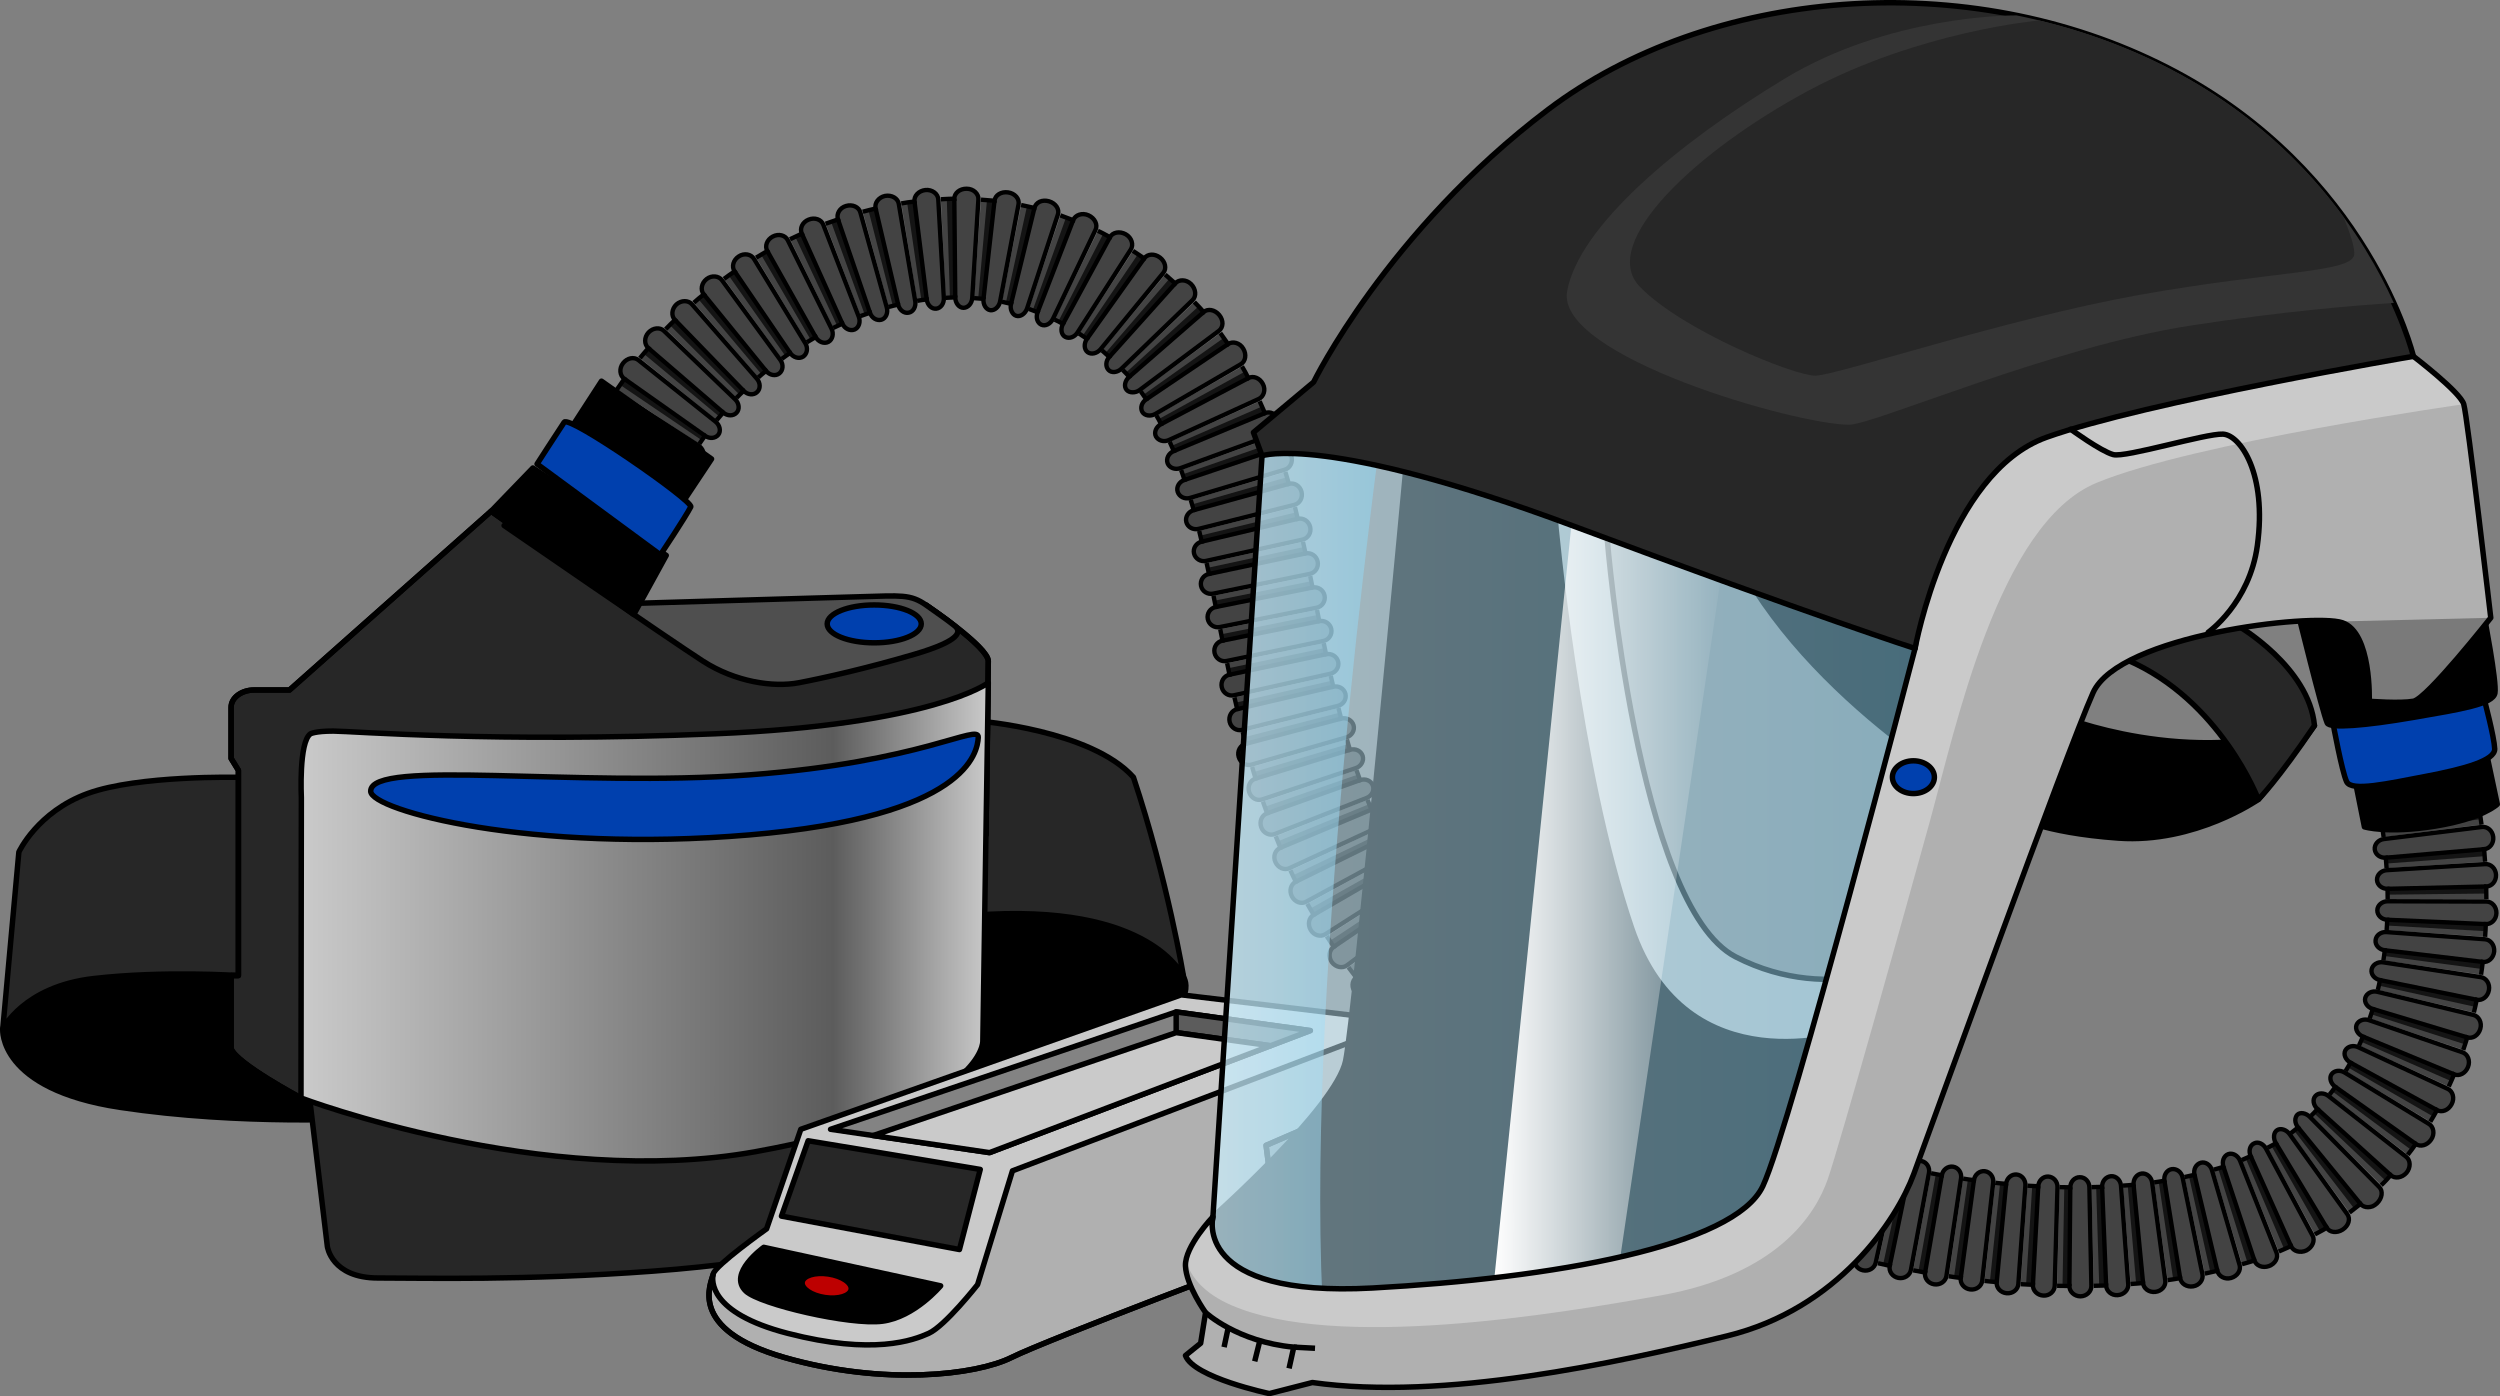 <?xml version="1.0" encoding="utf-8"?>
<!-- Generator: Adobe Illustrator 22.0.1, SVG Export Plug-In . SVG Version: 6.00 Build 0)  -->
<svg version="1.1" id="Layer_1" xmlns="http://www.w3.org/2000/svg" xmlns:xlink="http://www.w3.org/1999/xlink" x="0px" y="0px"
	 width="456.73px" height="255.094px" viewBox="0 0 456.73 255.094" enable-background="new 0 0 456.73 255.094"
	 xml:space="preserve">
<rect x="0" y="0" width="456.73" height="255.094" fill="#808080" stroke="none"/>
<g>
	<g>
		<g>
			<path fill="#434343" stroke="#000000" stroke-width="0.8" stroke-miterlimit="10" d="M452.289,143.914
				c-0.137-0.755-0.301-1.514-0.457-2.272c1.003-0.216,1.635-1.305,1.354-2.469c-0.276-1.161-1.353-1.938-2.353-1.678l-17.387,4.781
				c-0.997,0.259-1.633,1.103-1.429,1.958c0.206,0.849,1.171,1.407,2.183,1.189c0.126,0.62,0.262,1.237,0.375,1.867"/>
			
				<line fill="#008DE4" stroke="#000000" stroke-width="0.8" stroke-miterlimit="10" x1="451.831" y1="141.642" x2="434.2" y2="145.422"/>
			<polygon opacity="0.7" points="434.414,146.461 434.2,145.422 451.831,141.642 452.093,142.911 			"/>
		</g>
		<g>
			<path fill="#434343" stroke="#000000" stroke-width="0.8" stroke-miterlimit="10" d="M453.353,150.65
				c-0.102-0.758-0.192-1.517-0.312-2.273c1.016-0.147,1.719-1.188,1.525-2.323c-0.187-1.135-1.182-1.9-2.196-1.708l-17.727,3.302
				c-1.011,0.192-1.695,1.077-1.545,1.986c0.157,0.906,1.081,1.531,2.106,1.382c0.102,0.633,0.175,1.272,0.262,1.909"/>
			
				<line fill="#008DE4" stroke="#000000" stroke-width="0.8" stroke-miterlimit="10" x1="453.041" y1="148.377" x2="435.203" y2="151.015"/>
			<polygon opacity="0.7" points="435.355,152.079 435.203,151.015 453.041,148.377 453.221,149.645 			"/>
		</g>
		<g>
			<path fill="#434343" stroke="#000000" stroke-width="0.8" stroke-miterlimit="10" d="M454.004,157.43
				c-0.046-0.765-0.1-1.53-0.173-2.291c1.022-0.084,1.79-1.084,1.664-2.225c-0.126-1.141-1.056-1.961-2.085-1.831l-17.897,2.205
				c-1.017,0.129-1.768,0.978-1.665,1.896c0.102,0.918,0.985,1.594,2.017,1.509c0.063,0.639,0.107,1.279,0.145,1.918"/>
			
				<line fill="#008DE4" stroke="#000000" stroke-width="0.8" stroke-miterlimit="10" x1="453.831" y1="155.139" x2="435.866" y2="156.693"/>
			<polygon opacity="0.7" points="435.956,157.763 435.866,156.693 453.831,155.139 453.938,156.416 			"/>
		</g>
		<g>
			<path fill="#434343" stroke="#000000" stroke-width="0.8" stroke-miterlimit="10" d="M454.241,164.266l-0.031-2.31
				c1.037-0.021,1.843-0.974,1.793-2.126c-0.038-1.154-0.944-2.029-1.971-1.963l-17.998,1.109c-1.031,0.067-1.804,0.866-1.777,1.783
				c0.04,0.917,0.901,1.643,1.925,1.622l0.026,1.911"/>
			
				<line fill="#008DE4" stroke="#000000" stroke-width="0.8" stroke-miterlimit="10" x1="454.21" y1="161.956" x2="436.183" y2="162.38"/>
			<polygon opacity="0.7" points="436.197,163.447 436.183,162.38 454.21,161.956 454.228,163.245 			"/>
		</g>
		<g>
			<path fill="#434343" stroke="#000000" stroke-width="0.8" stroke-miterlimit="10" d="M454.008,171.152
				c0.07-0.777,0.09-1.55,0.128-2.325c1.022,0.051,1.924-0.858,1.939-2.019c0.018-1.162-0.805-2.103-1.836-2.102l-18.032-0.052
				c-1.031,0.001-1.879,0.739-1.891,1.648c-0.01,0.91,0.768,1.678,1.805,1.729c-0.032,0.631-0.044,1.265-0.104,1.89"/>
			
				<line fill="#008DE4" stroke="#000000" stroke-width="0.8" stroke-miterlimit="10" x1="454.136" y1="168.828" x2="436.122" y2="168.032"/>
			<polygon opacity="0.7" points="436.075,169.089 436.122,168.032 454.136,168.828 454.077,170.124 			"/>
		</g>
		<g>
			<path fill="#434343" stroke="#000000" stroke-width="0.8" stroke-miterlimit="10" d="M453.267,178.067
				c0.119-0.777,0.234-1.555,0.311-2.331c1.023,0.126,1.96-0.722,2.089-1.894c0.101-1.17-0.666-2.175-1.693-2.246l-17.984-1.316
				c-1.03-0.072-1.915,0.599-1.99,1.493c-0.102,0.886,0.649,1.708,1.672,1.834c-0.059,0.624-0.152,1.239-0.247,1.852"/>
			
				<line fill="#008DE4" stroke="#000000" stroke-width="0.8" stroke-miterlimit="10" x1="453.578" y1="175.736" x2="435.673" y2="173.606"/>
			<path opacity="0.7" d="M435.548,174.643c0.058-0.341,0.082-0.692,0.125-1.037l17.906,2.13c-0.054,0.434-0.087,0.867-0.158,1.301
				L435.548,174.643z"/>
		</g>
		<g>
			<path fill="#434343" stroke="#000000" stroke-width="0.8" stroke-miterlimit="10" d="M451.958,184.974
				c0.171-0.774,0.382-1.546,0.516-2.323c1.009,0.21,2.01-0.57,2.231-1.744c0.224-1.173-0.493-2.246-1.503-2.396l-17.828-2.702
				c-1.029-0.153-1.932,0.446-2.101,1.306c-0.166,0.862,0.522,1.731,1.531,1.941c-0.1,0.612-0.27,1.197-0.4,1.797"/>
			
				<line fill="#008DE4" stroke="#000000" stroke-width="0.8" stroke-miterlimit="10" x1="452.473" y1="182.651" x2="434.803" y2="179.057"/>
			<path opacity="0.7" d="M434.588,180.063c0.082-0.332,0.157-0.666,0.215-1.006l17.67,3.594c-0.077,0.433-0.173,0.865-0.277,1.297
				L434.588,180.063z"/>
		</g>
		<g>
			<path fill="#434343" stroke="#000000" stroke-width="0.8" stroke-miterlimit="10" d="M450.012,191.814
				c0.247-0.764,0.523-1.523,0.741-2.291c0.986,0.302,2.053-0.397,2.379-1.563c0.344-1.164-0.286-2.308-1.278-2.544l-17.531-4.221
				c-1.013-0.241-1.952,0.269-2.203,1.09c-0.235,0.828,0.379,1.746,1.364,2.047c-0.163,0.586-0.377,1.148-0.561,1.724"/>
			
				<line fill="#008DE4" stroke="#000000" stroke-width="0.8" stroke-miterlimit="10" x1="450.753" y1="189.523" x2="433.484" y2="184.332"/>
			<path opacity="0.7" d="M433.177,185.297c0.103-0.321,0.224-0.634,0.307-0.965l17.269,5.19c-0.113,0.43-0.268,0.854-0.405,1.28
				L433.177,185.297z"/>
		</g>
		<g>
			<path fill="#434343" stroke="#000000" stroke-width="0.8" stroke-miterlimit="10" d="M447.368,198.503
				c0.328-0.742,0.684-1.477,0.984-2.228c0.95,0.4,2.086-0.202,2.53-1.346c0.463-1.141-0.046-2.352-1.016-2.68l-17.051-5.866
				c-0.982-0.333-1.965,0.069-2.29,0.846c-0.308,0.786,0.217,1.749,1.168,2.148c-0.22,0.557-0.487,1.086-0.725,1.632"/>
			
				<line fill="#008DE4" stroke="#000000" stroke-width="0.8" stroke-miterlimit="10" x1="448.353" y1="196.276" x2="431.693" y2="189.377"/>
			<path opacity="0.7" d="M431.293,190.291c0.132-0.305,0.288-0.596,0.4-0.914l16.66,6.898c-0.155,0.423-0.361,0.831-0.541,1.246
				L431.293,190.291z"/>
		</g>
		<g>
			<path fill="#434343" stroke="#000000" stroke-width="0.8" stroke-miterlimit="10" d="M443.989,204.931
				c0.411-0.708,0.861-1.398,1.234-2.124c0.901,0.501,2.101,0.016,2.673-1.087c0.592-1.096,0.21-2.368-0.718-2.795l-16.349-7.607
				c-0.945-0.434-1.952-0.144-2.355,0.578c-0.385,0.734,0.038,1.739,0.939,2.24c-0.265,0.529-0.597,1.013-0.889,1.523"/>
			
				<line fill="#008DE4" stroke="#000000" stroke-width="0.8" stroke-miterlimit="10" x1="445.222" y1="202.808" x2="429.412" y2="194.137"/>
			<path opacity="0.7" d="M428.923,194.992c0.168-0.281,0.346-0.557,0.489-0.855l15.81,8.671c-0.203,0.407-0.445,0.797-0.677,1.19
				L428.923,194.992z"/>
		</g>
		<g>
			<path fill="#434343" stroke="#000000" stroke-width="0.8" stroke-miterlimit="10" d="M439.873,210.97
				c0.502-0.652,1.024-1.29,1.473-1.979c0.837,0.602,2.092,0.253,2.795-0.783c0.724-1.025,0.472-2.354-0.394-2.875l-15.397-9.385
				c-0.899-0.542-1.907-0.363-2.391,0.297c-0.465,0.674-0.158,1.712,0.679,2.314c-0.313,0.496-0.692,0.941-1.049,1.404"/>
			
				<line fill="#008DE4" stroke="#000000" stroke-width="0.8" stroke-miterlimit="10" x1="441.347" y1="208.991" x2="426.639" y2="198.56"/>
			<path opacity="0.7" d="M426.068,199.355c0.21-0.25,0.388-0.524,0.571-0.795l14.708,10.432c-0.259,0.378-0.515,0.759-0.804,1.116
				L426.068,199.355z"/>
		</g>
		<g>
			<path fill="#434343" stroke="#000000" stroke-width="0.8" stroke-miterlimit="10" d="M435.027,216.526
				c0.655-0.6,1.191-1.214,1.735-1.829c0.76,0.696,2.054,0.501,2.883-0.44c0.807-0.96,0.749-2.292-0.06-2.916l-14.2-11.114
				c-0.822-0.635-1.87-0.607-2.395,0.018c-0.547,0.607-0.368,1.668,0.392,2.364c-0.386,0.441-0.771,0.892-1.168,1.231"/>
			
				<line fill="#008DE4" stroke="#000000" stroke-width="0.8" stroke-miterlimit="10" x1="436.762" y1="214.697" x2="423.382" y2="202.609"/>
			<polygon opacity="0.7" points="422.735,203.343 423.382,202.609 436.762,214.697 435.844,215.725 			"/>
		</g>
		<g>
			<path fill="#434343" stroke="#000000" stroke-width="0.8" stroke-miterlimit="10" d="M429.221,221.531l2.022-1.583
				c0.326,0.4,0.823,0.602,1.372,0.596c0.274-0.002,0.561-0.056,0.843-0.161c0.273-0.122,0.537-0.301,0.78-0.528
				c0.974-0.917,1.162-2.259,0.431-2.986l-12.68-12.82c-0.731-0.726-1.759-0.91-2.283-0.397c-0.133,0.129-0.223,0.294-0.279,0.478
				c-0.071,0.172-0.102,0.368-0.095,0.575c0.015,0.414,0.182,0.875,0.508,1.274l-1.299,1.022"/>
			
				<line fill="#008DE4" stroke="#000000" stroke-width="0.8" stroke-miterlimit="10" x1="431.244" y1="219.948" x2="419.84" y2="205.98"/>
			<polygon opacity="0.7" points="419.113,206.548 419.84,205.98 431.244,219.948 430.117,220.834 			"/>
		</g>
		<g>
			<path fill="#434343" stroke="#000000" stroke-width="0.8" stroke-miterlimit="10" d="M422.904,225.513
				c0.725-0.408,1.469-0.75,2.174-1.218c0.525,0.887,1.832,1.045,2.914,0.342c1.081-0.704,1.462-1.951,0.843-2.806l-10.539-14.631
				c-0.589-0.815-1.625-1.158-2.282-0.735c-0.657,0.423-0.759,1.494-0.234,2.381c-0.462,0.322-1.011,0.553-1.511,0.837"/>
			
				<line fill="#008DE4" stroke="#000000" stroke-width="0.8" stroke-miterlimit="10" x1="425.078" y1="224.295" x2="415.779" y2="208.845"/>
			<path opacity="0.7" d="M414.947,209.323c0.285-0.151,0.579-0.294,0.833-0.478l9.298,15.449c-0.392,0.267-0.801,0.477-1.207,0.697
				L414.947,209.323z"/>
		</g>
		<g>
			<path fill="#434343" stroke="#000000" stroke-width="0.8" stroke-miterlimit="10" d="M416.316,228.645l2.239-0.981
				c0.415,0.939,1.675,1.312,2.802,0.786c1.118-0.589,1.622-1.808,1.129-2.713l-8.51-15.898c-0.493-0.905-1.469-1.332-2.177-0.943
				c-0.752,0.343-1.041,1.368-0.622,2.314l-1.625,0.72"/>
			
				<line fill="#008DE4" stroke="#000000" stroke-width="0.8" stroke-miterlimit="10" x1="418.555" y1="227.664" x2="411.177" y2="211.21"/>
			<polygon opacity="0.7" points="410.27,211.61 411.177,211.21 418.555,227.664 417.306,228.213 			"/>
		</g>
		<g>
			<path fill="#434343" stroke="#000000" stroke-width="0.8" stroke-miterlimit="10" d="M409.586,230.966
				c0.759-0.234,1.523-0.407,2.277-0.695c0.318,0.98,1.506,1.447,2.651,1.035c1.145-0.412,1.759-1.525,1.374-2.481l-6.648-16.761
				c-0.385-0.956-1.352-1.503-2.156-1.215c-0.805,0.288-1.197,1.321-0.879,2.302c-0.559,0.223-1.176,0.351-1.76,0.532"/>
			
				<line fill="#008DE4" stroke="#000000" stroke-width="0.8" stroke-miterlimit="10" x1="411.863" y1="230.272" x2="406.205" y2="213.15"/>
			<path opacity="0.7" d="M405.23,213.459c0.332-0.091,0.663-0.185,0.975-0.309l5.658,17.121c-0.421,0.16-0.845,0.283-1.27,0.403
				L405.23,213.459z"/>
		</g>
		<g>
			<path fill="#434343" stroke="#000000" stroke-width="0.8" stroke-miterlimit="10" d="M402.804,232.682l2.288-0.514
				c0.235,0.989,1.356,1.642,2.507,1.309c1.151-0.327,1.846-1.397,1.553-2.386l-5.044-17.312c-0.293-0.988-1.212-1.594-2.052-1.349
				c-0.838,0.25-1.379,1.178-1.137,2.196l-1.83,0.411"/>
			
				<line fill="#008DE4" stroke="#000000" stroke-width="0.8" stroke-miterlimit="10" x1="405.092" y1="232.168" x2="400.919" y2="214.626"/>
			<polygon opacity="0.7" points="399.897,214.854 400.919,214.626 405.092,232.168 403.815,232.455 			"/>
		</g>
		<g>
			<path fill="#434343" stroke="#000000" stroke-width="0.8" stroke-miterlimit="10" d="M396.014,233.873
				c0.761-0.089,1.525-0.243,2.288-0.362c0.161,1.018,1.222,1.688,2.369,1.493c1.147-0.176,1.909-1.215,1.697-2.225l-3.628-17.663
				c-0.211-1.008-1.082-1.653-1.986-1.522c-0.895,0.149-1.491,1.097-1.33,2.116c-0.628,0.097-1.243,0.229-1.88,0.301"/>
			
				<line fill="#008DE4" stroke="#000000" stroke-width="0.8" stroke-miterlimit="10" x1="398.301" y1="233.511" x2="395.425" y2="215.71"/>
			<polygon opacity="0.7" points="394.379,215.887 395.425,215.71 398.301,233.511 397.024,233.724 			"/>
		</g>
		<g>
			<path fill="#434343" stroke="#000000" stroke-width="0.8" stroke-miterlimit="10" d="M389.244,234.578
				c0.759-0.061,1.515-0.092,2.277-0.179c0.096,1.026,1.1,1.752,2.243,1.619c1.143-0.134,1.956-1.072,1.815-2.093l-2.398-17.872
				c-0.141-1.021-0.996-1.764-1.91-1.657c-0.914,0.107-1.578,1.028-1.482,2.054c-0.636,0.075-1.288,0.097-1.931,0.149"/>
			
				<line fill="#008DE4" stroke="#000000" stroke-width="0.8" stroke-miterlimit="10" x1="391.521" y1="234.399" x2="389.788" y2="216.45"/>
			<path opacity="0.7" d="M388.712,216.54c0.359-0.029,0.723-0.039,1.076-0.09l1.733,17.948c-0.426,0.058-0.848,0.073-1.271,0.107
				L388.712,216.54z"/>
		</g>
		<g>
			<path fill="#434343" stroke="#000000" stroke-width="0.8" stroke-miterlimit="10" d="M382.507,234.909l2.265-0.062
				c0.04,1.025,0.984,1.86,2.123,1.765c1.137-0.078,1.995-0.977,1.916-2.005l-1.323-17.983c-0.079-1.028-0.896-1.809-1.825-1.742
				c-0.926,0.083-1.663,0.913-1.622,1.948l-1.955,0.052"/>
			
				<line fill="#008DE4" stroke="#000000" stroke-width="0.8" stroke-miterlimit="10" x1="384.772" y1="234.848" x2="384.041" y2="216.831"/>
			<polygon opacity="0.7" points="382.95,216.859 384.041,216.831 384.772,234.848 383.508,234.883 			"/>
		</g>
		<g>
			<path fill="#434343" stroke="#000000" stroke-width="0.8" stroke-miterlimit="10" d="M375.81,234.908l2.253,0.031
				c-0.012,1.031,0.888,1.879,2.011,1.893c1.128-0.014,2.026-0.884,2.002-1.912l-0.362-18.028c-0.024-1.034-0.804-1.838-1.747-1.825
				c-0.949-0.015-1.728,0.81-1.74,1.841l-1.968-0.027"/>
			
				<line fill="#008DE4" stroke="#000000" stroke-width="0.8" stroke-miterlimit="10" x1="378.062" y1="234.94" x2="378.227" y2="216.909"/>
			<polygon opacity="0.7" points="377.128,216.894 378.227,216.909 378.062,234.94 376.805,234.923 			"/>
		</g>
		<g>
			<path fill="#434343" stroke="#000000" stroke-width="0.8" stroke-miterlimit="10" d="M369.158,234.607l2.239,0.118
				c-0.058,1.029,0.798,1.911,1.913,1.968c1.112,0.069,2.044-0.757,2.071-1.79l0.503-18.025c0.026-1.028-0.721-1.869-1.676-1.932
				c-0.954-0.051-1.775,0.744-1.833,1.773l-1.976-0.102"/>
			
				<line fill="#008DE4" stroke="#000000" stroke-width="0.8" stroke-miterlimit="10" x1="371.397" y1="234.724" x2="372.374" y2="216.719"/>
			<polygon opacity="0.7" points="371.271,216.662 372.374,216.719 371.397,234.724 370.147,234.659 			"/>
		</g>
		<g>
			<path fill="#434343" stroke="#000000" stroke-width="0.8" stroke-miterlimit="10" d="M362.559,234.011
				c0.734,0.102,1.48,0.145,2.22,0.218c-0.101,1.026,0.714,1.938,1.821,2.035c1.106,0.097,2.061-0.658,2.133-1.687l1.288-17.986
				c0.071-1.029-0.647-1.932-1.604-2.017c-0.957-0.085-1.815,0.679-1.915,1.705c-0.66-0.065-1.32-0.099-1.98-0.193"/>
			
				<line fill="#008DE4" stroke="#000000" stroke-width="0.8" stroke-miterlimit="10" x1="364.779" y1="234.229" x2="366.502" y2="216.28"/>
			<polygon opacity="0.7" points="365.397,216.183 366.502,216.28 364.779,234.229 363.538,234.118 			"/>
		</g>
		<g>
			<path fill="#434343" stroke="#000000" stroke-width="0.8" stroke-miterlimit="10" d="M356.013,233.161
				c0.731,0.116,1.461,0.232,2.199,0.315c-0.14,1.021,0.636,1.96,1.734,2.095c1.098,0.135,2.079-0.586,2.192-1.611l2.006-17.92
				c0.113-1.025-0.573-1.952-1.531-2.07c-0.958-0.118-1.849,0.615-1.989,1.636c-0.661-0.072-1.32-0.177-1.979-0.283"/>
			
				<line fill="#008DE4" stroke="#000000" stroke-width="0.8" stroke-miterlimit="10" x1="358.213" y1="233.476" x2="360.625" y2="215.606"/>
			<path opacity="0.7" d="M359.52,215.46c0.367,0.064,0.737,0.097,1.105,0.146l-2.412,17.87c-0.41-0.054-0.824-0.093-1.23-0.163
				L359.52,215.46z"/>
		</g>
		<g>
			<path fill="#434343" stroke="#000000" stroke-width="0.8" stroke-miterlimit="10" d="M349.521,232.079
				c0.726,0.134,1.449,0.284,2.178,0.404c-0.177,1.016,0.563,1.979,1.652,2.15c1.089,0.171,2.094-0.517,2.245-1.537l2.674-17.833
				c0.151-1.02-0.503-1.969-1.46-2.119c-0.957-0.15-1.877,0.552-2.054,1.568c-0.659-0.108-1.314-0.246-1.972-0.367"/>
			
				<line fill="#008DE4" stroke="#000000" stroke-width="0.8" stroke-miterlimit="10" x1="351.699" y1="232.482" x2="354.756" y2="214.712"/>
			<path opacity="0.7" d="M353.655,214.511c0.367,0.066,0.732,0.149,1.101,0.201l-3.057,17.771
				c-0.409-0.059-0.811-0.148-1.217-0.221L353.655,214.511z"/>
		</g>
		<g>
			<path fill="#434343" stroke="#000000" stroke-width="0.8" stroke-miterlimit="10" d="M343.084,230.778l2.158,0.479
				c-0.214,1.017,0.491,2.001,1.571,2.207c1.08,0.206,2.107-0.45,2.294-1.464l3.302-17.727c0.187-1.014-0.436-1.983-1.391-2.164
				c-0.955-0.181-1.901,0.492-2.111,1.493l-1.962-0.438"/>
			
				<line fill="#008DE4" stroke="#000000" stroke-width="0.8" stroke-miterlimit="10" x1="345.242" y1="231.257" x2="348.907" y2="213.602"/>
			<polygon opacity="0.7" points="347.812,213.357 348.907,213.602 345.242,231.257 344.037,230.99 			"/>
		</g>
		<g>
			<path fill="#434343" stroke="#000000" stroke-width="0.8" stroke-miterlimit="10" d="M336.704,229.268l2.14,0.544
				c-0.245,1.005,0.417,2.036,1.49,2.265c1.071,0.239,2.118-0.385,2.339-1.391l3.898-17.605c0.221-1.007-0.371-1.995-1.322-2.206
				c-0.953-0.202-1.918,0.414-2.162,1.412l-1.951-0.498"/>
			
				<line fill="#008DE4" stroke="#000000" stroke-width="0.8" stroke-miterlimit="10" x1="338.843" y1="229.813" x2="343.087" y2="212.287"/>
			<polygon opacity="0.7" points="341.998,212.009 343.087,212.287 338.843,229.813 337.649,229.509 			"/>
		</g>
		<g>
			<path fill="#434343" stroke="#000000" stroke-width="0.8" stroke-miterlimit="10" d="M330.383,227.558l2.12,0.608
				c-0.274,0.987,0.347,2.059,1.412,2.318c1.061,0.271,2.127-0.32,2.381-1.319l4.468-17.469c0.254-0.999-0.308-2.005-1.254-2.245
				c-0.949-0.229-1.929,0.335-2.207,1.334l-1.937-0.556"/>
			
				<line fill="#008DE4" stroke="#000000" stroke-width="0.8" stroke-miterlimit="10" x1="332.503" y1="228.165" x2="337.304" y2="210.784"/>
			<polygon opacity="0.7" points="336.222,210.474 337.304,210.784 332.503,228.165 331.32,227.826 			"/>
		</g>
		<g>
			<path fill="#434343" stroke="#000000" stroke-width="0.8" stroke-miterlimit="10" d="M324.124,225.652l2.1,0.67
				c-0.305,0.977,0.283,2.067,1.335,2.367c1.051,0.302,2.135-0.256,2.42-1.247l5.018-17.32c0.285-0.991-0.245-2.012-1.185-2.281
				c-0.941-0.267-1.939,0.267-2.248,1.258l-1.921-0.614"/>
			
				<line fill="#008DE4" stroke="#000000" stroke-width="0.8" stroke-miterlimit="10" x1="326.224" y1="226.322" x2="331.564" y2="209.099"/>
			<polygon opacity="0.7" points="330.492,208.756 331.564,209.099 326.224,226.322 325.052,225.948 			"/>
		</g>
		<g>
			<path fill="#434343" stroke="#000000" stroke-width="0.8" stroke-miterlimit="10" d="M317.929,223.555l2.079,0.732
				c-0.336,0.97,0.222,2.066,1.259,2.412c1.041,0.333,2.141-0.193,2.457-1.174l5.553-17.156c0.316-0.981-0.184-2.018-1.116-2.315
				c-0.928-0.31-1.946,0.205-2.285,1.182l-1.903-0.67"/>
			
				<line fill="#008DE4" stroke="#000000" stroke-width="0.8" stroke-miterlimit="10" x1="320.008" y1="224.287" x2="325.877" y2="207.236"/>
			<polygon opacity="0.7" points="324.815,206.862 325.877,207.236 320.008,224.287 318.848,223.878 			"/>
		</g>
		<g>
			<path fill="#434343" stroke="#000000" stroke-width="0.8" stroke-miterlimit="10" d="M311.803,221.27l2.056,0.793
				c-0.367,0.963,0.162,2.065,1.183,2.454c1.03,0.364,2.146-0.129,2.492-1.101l6.078-16.977c0.346-0.971-0.122-2.022-1.046-2.346
				c-0.914-0.35-1.951,0.143-2.318,1.107l-1.882-0.726"/>
			
				<line fill="#008DE4" stroke="#000000" stroke-width="0.8" stroke-miterlimit="10" x1="313.859" y1="222.063" x2="320.247" y2="205.2"/>
			<polygon opacity="0.7" points="319.197,204.795 320.247,205.2 313.859,222.063 312.711,221.62 			"/>
		</g>
		<g>
			<path fill="#434343" stroke="#000000" stroke-width="0.8" stroke-miterlimit="10" d="M305.748,218.797l2.032,0.854
				c-0.396,0.952,0.099,2.066,1.107,2.489c1.016,0.402,2.149-0.063,2.524-1.022l6.595-16.782c0.376-0.962-0.062-2.02-0.973-2.379
				c-0.902-0.38-1.954,0.084-2.35,1.036l-1.859-0.781"/>
			
				<line fill="#008DE4" stroke="#000000" stroke-width="0.8" stroke-miterlimit="10" x1="307.78" y1="219.651" x2="314.683" y2="202.993"/>
			<polygon opacity="0.7" points="313.646,202.557 314.683,202.993 307.78,219.651 306.646,219.174 			"/>
		</g>
		<g>
			<path fill="#434343" stroke="#000000" stroke-width="0.8" stroke-miterlimit="10" d="M299.769,216.137l2.007,0.916
				c-0.426,0.939,0.036,2.068,1.032,2.521c1,0.443,2.15,0.004,2.553-0.939l7.109-16.571c0.407-0.952-0.002-2.015-0.897-2.411
				c-0.889-0.406-1.955,0.025-2.381,0.964l-1.834-0.836"/>
			
				<line fill="#008DE4" stroke="#000000" stroke-width="0.8" stroke-miterlimit="10" x1="301.776" y1="217.052" x2="309.193" y2="200.616"/>
			<polygon opacity="0.7" points="308.169,200.149 309.193,200.616 301.776,217.052 300.656,216.541 			"/>
		</g>
		<g>
			<path fill="#434343" stroke="#000000" stroke-width="0.8" stroke-miterlimit="10" d="M293.872,213.287l1.979,0.978
				c-0.455,0.925-0.028,2.068,0.954,2.552c0.982,0.484,2.15,0.073,2.581-0.855l7.623-16.341c0.437-0.941,0.058-2.008-0.818-2.44
				c-0.875-0.433-1.954-0.034-2.409,0.891l-1.805-0.891"/>
			
				<line fill="#008DE4" stroke="#000000" stroke-width="0.8" stroke-miterlimit="10" x1="295.851" y1="214.265" x2="303.784" y2="198.071"/>
			<polygon opacity="0.7" points="302.776,197.574 303.784,198.071 295.851,214.265 294.747,213.719 			"/>
		</g>
		<g>
			<path fill="#434343" stroke="#000000" stroke-width="0.8" stroke-miterlimit="10" d="M288.063,210.246l1.95,1.041
				c-0.485,0.91-0.093,2.066,0.875,2.582c0.963,0.525,2.148,0.144,2.608-0.768l8.139-16.09c0.469-0.929,0.119-1.999-0.735-2.467
				c-0.86-0.46-1.95-0.094-2.435,0.815l-1.774-0.946"/>
			
				<line fill="#008DE4" stroke="#000000" stroke-width="0.8" stroke-miterlimit="10" x1="290.013" y1="211.287" x2="298.465" y2="195.358"/>
			<polygon opacity="0.7" points="297.474,194.83 298.465,195.358 290.013,211.287 288.925,210.706 			"/>
		</g>
		<g>
			<path fill="#434343" stroke="#000000" stroke-width="0.8" stroke-miterlimit="10" d="M282.349,207.01l1.918,1.105
				c-0.515,0.893-0.16,2.062,0.792,2.61c0.947,0.559,2.142,0.223,2.632-0.677l8.661-15.816c0.497-0.91,0.187-1.996-0.649-2.492
				c-0.843-0.486-1.943-0.156-2.458,0.738l-1.74-1.001"/>
			
				<line fill="#008DE4" stroke="#000000" stroke-width="0.8" stroke-miterlimit="10" x1="284.267" y1="208.115" x2="293.245" y2="192.477"/>
			<polygon opacity="0.7" points="292.274,191.918 293.245,192.477 284.267,208.115 283.197,207.498 			"/>
		</g>
		<g>
			<path fill="#434343" stroke="#000000" stroke-width="0.8" stroke-miterlimit="10" d="M276.739,203.573l1.884,1.171
				c-0.546,0.875-0.23,2.055,0.706,2.635c0.931,0.591,2.131,0.307,2.655-0.58l9.19-15.514c0.524-0.888,0.259-1.993-0.558-2.515
				c-0.824-0.513-1.934-0.219-2.48,0.656l-1.702-1.057"/>
			
				<line fill="#008DE4" stroke="#000000" stroke-width="0.8" stroke-miterlimit="10" x1="278.623" y1="204.744" x2="288.136" y2="189.426"/>
			<polygon opacity="0.7" points="287.187,188.836 288.136,189.426 278.623,204.744 277.571,204.091 			"/>
		</g>
		<g>
			<path fill="#434343" stroke="#000000" stroke-width="0.8" stroke-miterlimit="10" d="M271.243,199.93l1.846,1.238
				c-0.577,0.854-0.301,2.045,0.617,2.66c0.913,0.623,2.117,0.397,2.675-0.479l9.73-15.181c0.55-0.863,0.336-1.988-0.461-2.535
				c-0.803-0.539-1.922-0.283-2.499,0.571l-1.661-1.112"/>
			
				<line fill="#008DE4" stroke="#000000" stroke-width="0.8" stroke-miterlimit="10" x1="273.089" y1="201.169" x2="283.15" y2="186.204"/>
			<polygon opacity="0.7" points="282.223,185.584 283.15,186.204 273.089,201.169 272.059,200.478 			"/>
		</g>
		<g>
			<path fill="#434343" stroke="#000000" stroke-width="0.8" stroke-miterlimit="10" d="M265.874,196.075l1.804,1.308
				c-0.609,0.832-0.375,2.033,0.522,2.682c0.897,0.65,2.101,0.487,2.692-0.37l10.281-14.814c0.58-0.841,0.422-1.986-0.358-2.553
				c-0.78-0.566-1.907-0.349-2.516,0.483l-1.615-1.168"/>
			
				<line fill="#008DE4" stroke="#000000" stroke-width="0.8" stroke-miterlimit="10" x1="267.678" y1="197.382" x2="278.299" y2="182.81"/>
			<polygon opacity="0.7" points="277.398,182.158 278.299,182.81 267.678,197.382 266.671,196.653 			"/>
		</g>
		<g>
			<path fill="#434343" stroke="#000000" stroke-width="0.8" stroke-miterlimit="10" d="M260.523,191.801l1.798,1.455
				c-0.655,0.796-0.454,2.029,0.451,2.753c0.905,0.724,2.141,0.639,2.758-0.186l10.849-14.403c0.617-0.825,0.542-1.96-0.169-2.532
				c-0.711-0.572-1.821-0.388-2.476,0.408l-1.488-1.195"/>
			
				<line fill="#008DE4" stroke="#000000" stroke-width="0.8" stroke-miterlimit="10" x1="262.321" y1="193.256" x2="273.734" y2="179.296"/>
			<polygon opacity="0.7" points="272.902,178.631 273.734,179.296 262.321,193.256 261.315,192.448 			"/>
		</g>
		<g>
			<path fill="#434343" stroke="#000000" stroke-width="0.8" stroke-miterlimit="10" d="M255.455,187.125
				c0.53,0.57,1.111,1.082,1.683,1.604c-0.709,0.749-0.585,1.993,0.278,2.776c0.863,0.783,2.108,0.782,2.779-0.001l11.785-13.648
				c0.671-0.783,0.673-1.914,0.003-2.523c-0.67-0.61-1.79-0.495-2.498,0.254c-0.469-0.425-0.948-0.84-1.373-1.305"/>
			
				<line fill="#008DE4" stroke="#000000" stroke-width="0.8" stroke-miterlimit="10" x1="257.138" y1="188.729" x2="269.485" y2="175.587"/>
			<polygon opacity="0.7" points="268.699,174.877 269.485,175.587 257.138,188.729 256.18,187.855 			"/>
		</g>
		<g>
			<path fill="#434343" stroke="#000000" stroke-width="0.8" stroke-miterlimit="10" d="M250.717,182.084
				c0.516,0.582,0.995,1.2,1.544,1.75c-0.761,0.696-0.719,1.942,0.096,2.782c0.815,0.84,2.065,0.924,2.789,0.191l12.717-12.784
				c0.724-0.734,0.804-1.854,0.176-2.5c-0.628-0.646-1.756-0.604-2.517,0.092c-0.45-0.442-0.827-0.948-1.245-1.417"/>
			
				<line fill="#008DE4" stroke="#000000" stroke-width="0.8" stroke-miterlimit="10" x1="252.261" y1="183.834" x2="265.521" y2="171.615"/>
			<path opacity="0.7" d="M264.817,170.831c0.227,0.268,0.45,0.538,0.704,0.783l-13.26,12.22c-0.308-0.305-0.588-0.638-0.871-0.968
				L264.817,170.831z"/>
		</g>
		<g>
			<path fill="#434343" stroke="#000000" stroke-width="0.8" stroke-miterlimit="10" d="M246.349,176.709l1.41,1.861
				c-0.819,0.645-0.893,1.913-0.117,2.793c0.762,0.892,2.01,1.063,2.786,0.384l13.615-11.823c0.776-0.679,0.931-1.783,0.345-2.464
				c-0.294-0.342-0.724-0.518-1.18-0.533c-0.442-0.027-0.919,0.114-1.323,0.435l-1.136-1.506"/>
			
				<line fill="#008DE4" stroke="#000000" stroke-width="0.8" stroke-miterlimit="10" x1="247.759" y1="178.57" x2="261.884" y2="167.361"/>
			<polygon opacity="0.7" points="261.251,166.52 261.884,167.361 247.759,178.57 246.972,177.532 			"/>
		</g>
		<g>
			<path fill="#434343" stroke="#000000" stroke-width="0.8" stroke-miterlimit="10" d="M242.38,171.041l1.293,1.94
				c-0.851,0.574-1.028,1.838-0.36,2.8c0.704,0.938,1.945,1.194,2.769,0.574l14.451-10.785c0.824-0.62,1.052-1.703,0.507-2.418
				c-0.51-0.741-1.598-0.89-2.456-0.311l-1.049-1.572"/>
			
				<line fill="#008DE4" stroke="#000000" stroke-width="0.8" stroke-miterlimit="10" x1="243.673" y1="172.98" x2="258.583" y2="162.84"/>
			<polygon opacity="0.7" points="257.998,161.962 258.583,162.84 243.673,172.98 242.95,171.898 			"/>
		</g>
		<g>
			<path fill="#434343" stroke="#000000" stroke-width="0.8" stroke-miterlimit="10" d="M238.833,165.127
				c0.372,0.677,0.777,1.339,1.165,2.009c-0.893,0.514-1.14,1.746-0.547,2.75c0.576,1.013,1.815,1.344,2.683,0.786l15.199-9.702
				c0.866-0.557,1.151-1.609,0.709-2.402c-0.458-0.782-1.555-0.997-2.449-0.483c-0.317-0.548-0.651-1.084-0.957-1.64"/>
			
				<line fill="#008DE4" stroke="#000000" stroke-width="0.8" stroke-miterlimit="10" x1="239.998" y1="167.136" x2="255.593" y2="158.084"/>
			<polygon opacity="0.7" points="255.055,157.171 255.593,158.084 239.998,167.136 239.342,166.017 			"/>
		</g>
		<g>
			<path fill="#434343" stroke="#000000" stroke-width="0.8" stroke-miterlimit="10" d="M235.754,159.009
				c0.33,0.693,0.616,1.4,0.983,2.081c-0.926,0.453-1.246,1.655-0.713,2.684c0.534,1.029,1.701,1.459,2.605,0.964l15.84-8.616
				c0.904-0.496,1.298-1.556,0.878-2.366c-0.42-0.81-1.514-1.099-2.44-0.646c-0.306-0.556-0.542-1.159-0.818-1.736"/>
			
				<line fill="#008DE4" stroke="#000000" stroke-width="0.8" stroke-miterlimit="10" x1="236.737" y1="161.089" x2="252.907" y2="153.109"/>
			<path opacity="0.7" d="M252.442,152.146c0.146,0.327,0.295,0.652,0.465,0.963l-16.17,7.98c-0.205-0.38-0.383-0.768-0.56-1.157
				L252.442,152.146z"/>
		</g>
		<g>
			<path fill="#434343" stroke="#000000" stroke-width="0.8" stroke-miterlimit="10" d="M233.064,152.768l0.856,2.116
				c-0.944,0.394-1.4,1.578-0.905,2.621c0.477,1.047,1.623,1.541,2.557,1.105l16.366-7.57c0.934-0.436,1.381-1.469,0.997-2.305
				c-0.4-0.827-1.427-1.224-2.385-0.824l-0.726-1.798"/>
			
				<line fill="#008DE4" stroke="#000000" stroke-width="0.8" stroke-miterlimit="10" x1="233.92" y1="154.884" x2="250.548" y2="147.911"/>
			<polygon opacity="0.7" points="250.144,146.907 250.548,147.911 233.92,154.884 233.442,153.703 			"/>
		</g>
		<g>
			<path fill="#434343" stroke="#000000" stroke-width="0.8" stroke-miterlimit="10" d="M230.729,146.452l0.761,2.133
				c-0.972,0.344-1.451,1.485-1.07,2.549c0.374,1.065,1.534,1.61,2.481,1.231l16.783-6.594c0.968-0.386,1.431-1.373,1.122-2.264
				c-0.316-0.887-1.361-1.327-2.333-0.983l-0.66-1.842"/>
			
				<line fill="#008DE4" stroke="#000000" stroke-width="0.8" stroke-miterlimit="10" x1="231.49" y1="148.585" x2="248.473" y2="142.524"/>
			<polygon opacity="0.7" points="248.105,141.496 248.473,142.524 231.49,148.585 231.065,147.395 			"/>
		</g>
		<g>
			<path fill="#434343" stroke="#000000" stroke-width="0.8" stroke-miterlimit="10" d="M228.755,140.099
				c0.207,0.714,0.394,1.428,0.631,2.142c-0.987,0.298-1.513,1.405-1.174,2.471s1.407,1.663,2.383,1.334l17.101-5.719
				c0.977-0.329,1.536-1.333,1.247-2.241c-0.288-0.908-1.323-1.402-2.31-1.104c-0.209-0.621-0.376-1.27-0.561-1.907"/>
			
				<line fill="#008DE4" stroke="#000000" stroke-width="0.8" stroke-miterlimit="10" x1="229.385" y1="142.241" x2="246.633" y2="136.981"/>
			<path opacity="0.7" d="M246.312,135.922c0.097,0.359,0.207,0.711,0.321,1.059l-17.248,5.26c-0.129-0.398-0.253-0.797-0.361-1.195
				L246.312,135.922z"/>
		</g>
		<g>
			<path fill="#434343" stroke="#000000" stroke-width="0.8" stroke-miterlimit="10" d="M227.037,133.748l0.548,2.138
				c-0.993,0.262-1.599,1.331-1.287,2.397c0.302,1.065,1.35,1.695,2.34,1.408l17.33-4.983c0.99-0.287,1.579-1.272,1.315-2.2
				c-0.273-0.921-1.263-1.488-2.264-1.224l-0.5-1.951"/>
			
				<line fill="#008DE4" stroke="#000000" stroke-width="0.8" stroke-miterlimit="10" x1="227.585" y1="135.886" x2="245.02" y2="131.284"/>
			<polygon opacity="0.7" points="244.741,130.195 245.02,131.284 227.585,135.886 227.279,134.693 			"/>
		</g>
		<g>
			<path fill="#434343" stroke="#000000" stroke-width="0.8" stroke-miterlimit="10" d="M225.525,127.424l0.496,2.129
				c-1.004,0.233-1.619,1.276-1.372,2.329c0.238,1.052,1.292,1.713,2.284,1.459l17.492-4.38c1.005-0.257,1.601-1.212,1.383-2.181
				c-0.225-0.963-1.222-1.556-2.226-1.323l-0.463-1.982"/>
			
				<line fill="#008DE4" stroke="#000000" stroke-width="0.8" stroke-miterlimit="10" x1="226.021" y1="129.552" x2="243.581" y2="125.457"/>
			<polygon opacity="0.7" points="243.323,124.352 243.581,125.457 226.021,129.552 225.743,128.364 			"/>
		</g>
		<g>
			<path fill="#434343" stroke="#000000" stroke-width="0.8" stroke-miterlimit="10" d="M224.182,121.156l0.437,2.103
				c-1.009,0.213-1.643,1.232-1.415,2.277c0.227,1.045,1.227,1.709,2.233,1.484l17.599-3.928c1.006-0.225,1.649-1.202,1.436-2.181
				s-1.203-1.6-2.212-1.388l-0.422-2.03"/>
			
				<line fill="#008DE4" stroke="#000000" stroke-width="0.8" stroke-miterlimit="10" x1="224.62" y1="123.259" x2="242.26" y2="119.523"/>
			<polygon opacity="0.7" points="242.024,118.392 242.26,119.523 224.62,123.259 224.374,122.084 			"/>
		</g>
		<g>
			<path fill="#434343" stroke="#000000" stroke-width="0.8" stroke-miterlimit="10" d="M222.924,114.955l0.417,2.081
				c-1.009,0.206-1.668,1.192-1.455,2.225c0.213,1.035,1.204,1.704,2.214,1.495l17.659-3.65c1.009-0.209,1.662-1.185,1.457-2.179
				c-0.205-0.995-1.186-1.657-2.197-1.451l-0.412-2.058"/>
			
				<line fill="#008DE4" stroke="#000000" stroke-width="0.8" stroke-miterlimit="10" x1="223.341" y1="117.036" x2="241.018" y2="113.476"/>
			<polygon opacity="0.7" points="240.788,112.328 241.018,113.476 223.341,117.036 223.109,115.875 			"/>
		</g>
		<g>
			<path fill="#434343" stroke="#000000" stroke-width="0.8" stroke-miterlimit="10" d="M221.697,108.845l0.415,2.049
				c-1.011,0.204-1.666,1.187-1.464,2.196c0.201,1.005,1.187,1.67,2.198,1.469l17.683-3.532c1.011-0.2,1.667-1.182,1.461-2.208
				c-0.205-1.022-1.19-1.686-2.2-1.482l-0.423-2.089"/>
			
				<line fill="#008DE4" stroke="#000000" stroke-width="0.8" stroke-miterlimit="10" x1="222.111" y1="110.893" x2="239.789" y2="107.336"/>
			<polygon opacity="0.7" points="239.556,106.175 239.789,107.336 222.111,110.893 221.881,109.744 			"/>
		</g>
		<g>
			<path fill="#434343" stroke="#000000" stroke-width="0.8" stroke-miterlimit="10" d="M220.434,102.85l0.435,2.003
				c-1.007,0.212-1.653,1.18-1.451,2.178c0.204,0.993,1.189,1.632,2.199,1.426l17.667-3.61c1.01-0.206,1.656-1.212,1.443-2.248
				c-0.209-1.032-1.208-1.706-2.219-1.493l-0.461-2.122"/>
			
				<line fill="#008DE4" stroke="#000000" stroke-width="0.8" stroke-miterlimit="10" x1="220.869" y1="104.853" x2="238.508" y2="101.107"/>
			<polygon opacity="0.7" points="238.25,99.922 238.508,101.107 220.869,104.853 220.626,103.736 			"/>
		</g>
		<g>
			<path fill="#434343" stroke="#000000" stroke-width="0.8" stroke-miterlimit="10" d="M219.077,96.988l0.468,1.963
				c-1.003,0.24-1.633,1.208-1.408,2.164c0.227,0.953,1.204,1.581,2.214,1.355l17.608-3.889c1.002-0.224,1.65-1.244,1.398-2.306
				c-0.249-1.061-1.265-1.727-2.267-1.488l-0.512-2.143"/>
			
				<line fill="#008DE4" stroke="#000000" stroke-width="0.8" stroke-miterlimit="10" x1="219.545" y1="98.951" x2="237.089" y2="94.786"/>
			<polygon opacity="0.7" points="236.808,93.591 237.089,94.786 219.545,98.951 219.287,97.853 			"/>
		</g>
		<g>
			<path fill="#434343" stroke="#000000" stroke-width="0.8" stroke-miterlimit="10" d="M217.537,91.321l0.55,1.88
				c-0.986,0.27-1.599,1.252-1.356,2.184c0.242,0.932,1.25,1.486,2.25,1.237l17.489-4.389c1-0.249,1.586-1.32,1.307-2.393
				c-0.28-1.073-1.308-1.718-2.311-1.443l-0.633-2.172"/>
			
				<line fill="#008DE4" stroke="#000000" stroke-width="0.8" stroke-miterlimit="10" x1="218.087" y1="93.201" x2="235.467" y2="88.396"/>
			<polygon opacity="0.7" points="235.114,87.184 235.467,88.396 218.087,93.201 217.78,92.152 			"/>
		</g>
		<g>
			<path fill="#434343" stroke="#000000" stroke-width="0.8" stroke-miterlimit="10" d="M215.779,85.862
				c0.221,0.591,0.408,1.213,0.615,1.818c-0.976,0.331-1.532,1.309-1.24,2.183c0.286,0.881,1.285,1.396,2.279,1.099l17.28-5.152
				c0.981-0.293,1.55-1.403,1.198-2.492c-0.361-1.092-1.447-1.707-2.423-1.376c-0.248-0.727-0.471-1.453-0.74-2.18"/>
			
				<line fill="#008DE4" stroke="#000000" stroke-width="0.8" stroke-miterlimit="10" x1="216.394" y1="87.68" x2="233.488" y2="81.942"/>
			<polygon opacity="0.7" points="233.083,80.726 233.488,81.942 216.394,87.68 216.056,86.661 			"/>
		</g>
		<g>
			<path fill="#434343" stroke="#000000" stroke-width="0.8" stroke-miterlimit="10" d="M213.691,80.715l0.749,1.691
				c-0.94,0.391-1.443,1.386-1.128,2.232c0.32,0.841,1.368,1.238,2.338,0.888l16.94-6.18c0.97-0.349,1.419-1.521,1-2.616
				c-0.411-1.095-1.54-1.657-2.503-1.257l-0.957-2.17"/>
			
				<line fill="#008DE4" stroke="#000000" stroke-width="0.8" stroke-miterlimit="10" x1="214.44" y1="82.406" x2="231.087" y2="75.475"/>
			<polygon opacity="0.7" points="230.554,74.264 231.087,75.475 214.44,82.406 214.021,81.463 			"/>
		</g>
		<g>
			<path fill="#434343" stroke="#000000" stroke-width="0.8" stroke-miterlimit="10" d="M211.259,75.905
				c0.322,0.493,0.584,1.043,0.86,1.58c-0.909,0.486-1.332,1.496-0.939,2.254c0.412,0.74,1.417,1.09,2.369,0.652l16.398-7.5
				c0.921-0.422,1.351-1.658,0.772-2.74c-0.554-1.085-1.744-1.568-2.653-1.082c-0.369-0.713-0.722-1.43-1.159-2.125"/>
			
				<line fill="#008DE4" stroke="#000000" stroke-width="0.8" stroke-miterlimit="10" x1="212.118" y1="77.486" x2="228.066" y2="69.071"/>
			<polygon opacity="0.7" points="227.449,67.877 228.066,69.071 212.118,77.486 211.659,76.585 			"/>
		</g>
		<g>
			<path fill="#434343" stroke="#000000" stroke-width="0.8" stroke-miterlimit="10" d="M208.41,71.517l1.005,1.432
				c-0.859,0.592-1.131,1.566-0.726,2.302c0.425,0.716,1.5,0.877,2.394,0.364l15.585-9.069c0.894-0.513,1.105-1.792,0.464-2.852
				c-0.614-1.07-1.935-1.415-2.774-0.837l-1.422-2.022"/>
			
				<line fill="#008DE4" stroke="#000000" stroke-width="0.8" stroke-miterlimit="10" x1="209.416" y1="72.949" x2="224.359" y2="62.857"/>
			<polygon opacity="0.7" points="223.568,61.728 224.359,62.857 209.416,72.949 208.853,72.151 			"/>
		</g>
		<g>
			<path fill="#434343" stroke="#000000" stroke-width="0.8" stroke-miterlimit="10" d="M205.115,67.59
				c0.397,0.414,0.822,0.799,1.169,1.264c-0.773,0.682-0.99,1.741-0.477,2.358c0.258,0.311,0.658,0.462,1.1,0.463
				c0.432,0.011,0.898-0.121,1.313-0.431l14.445-10.792c0.411-0.307,0.649-0.792,0.671-1.322c0.01-0.522-0.187-1.094-0.589-1.582
				c-0.806-0.98-2.092-1.216-2.865-0.534c-0.512-0.654-1.114-1.235-1.69-1.838"/>
			
				<line fill="#008DE4" stroke="#000000" stroke-width="0.8" stroke-miterlimit="10" x1="206.284" y1="68.854" x2="219.884" y2="57.013"/>
			<path opacity="0.7" d="M218.962,55.97c0.333,0.327,0.627,0.685,0.922,1.043l-13.6,11.84c-0.202-0.251-0.402-0.504-0.636-0.722
				L218.962,55.97z"/>
		</g>
		<g>
			<path fill="#434343" stroke="#000000" stroke-width="0.8" stroke-miterlimit="10" d="M201.326,64.023l1.334,1.18
				c-0.696,0.777-0.701,1.833-0.127,2.401c0.55,0.577,1.608,0.462,2.354-0.249l12.975-12.522c0.747-0.711,0.633-2.029-0.262-2.936
				c-0.902-0.883-2.223-0.878-2.902-0.12l-1.833-1.611"/>
			
				<line fill="#008DE4" stroke="#000000" stroke-width="0.8" stroke-miterlimit="10" x1="202.66" y1="65.203" x2="214.697" y2="51.778"/>
			<polygon opacity="0.7" points="213.675,50.877 214.697,51.778 202.66,65.203 201.914,64.546 			"/>
		</g>
		<g>
			<path fill="#434343" stroke="#000000" stroke-width="0.8" stroke-miterlimit="10" d="M197.126,60.939
				c0.484,0.323,0.979,0.626,1.458,0.959c-0.592,0.844-0.547,1.937,0.107,2.436c0.654,0.499,1.723,0.255,2.381-0.537l11.442-13.937
				c0.66-0.793,0.393-2.055-0.6-2.813c-0.993-0.758-2.282-0.683-2.875,0.16c-0.674-0.472-1.374-0.915-2.061-1.37"/>
			
				<line fill="#008DE4" stroke="#000000" stroke-width="0.8" stroke-miterlimit="10" x1="198.584" y1="61.898" x2="209.04" y2="47.207"/>
			<path opacity="0.7" d="M207.894,46.438c0.382,0.257,0.776,0.5,1.146,0.77l-10.456,14.691c-0.263-0.194-0.543-0.357-0.813-0.538
				L207.894,46.438z"/>
		</g>
		<g>
			<path fill="#434343" stroke="#000000" stroke-width="0.8" stroke-miterlimit="10" d="M192.664,58.388
				c0.531,0.219,1.027,0.518,1.531,0.799c-0.485,0.91-0.31,1.966,0.396,2.351c0.703,0.392,1.688,0.097,2.257-0.781l9.735-15.178
				c0.553-0.852,0.184-2.151-0.916-2.777c-1.105-0.621-2.398-0.379-2.883,0.53c-0.727-0.401-1.445-0.815-2.211-1.149"/>
			
				<line fill="#008DE4" stroke="#000000" stroke-width="0.8" stroke-miterlimit="10" x1="194.195" y1="59.187" x2="202.785" y2="43.332"/>
			<polygon opacity="0.7" points="201.567,42.662 202.785,43.332 194.195,59.187 193.353,58.714 			"/>
		</g>
		<g>
			<path fill="#434343" stroke="#000000" stroke-width="0.8" stroke-miterlimit="10" d="M187.955,56.433l1.606,0.609
				c-0.371,0.981-0.043,1.934,0.678,2.279c0.722,0.341,1.677-0.143,2.128-1.069l7.776-16.269c0.451-0.927-0.119-2.115-1.277-2.644
				c-1.156-0.533-2.445-0.063-2.802,0.884l-2.345-0.877"/>
			
				<line fill="#008DE4" stroke="#000000" stroke-width="0.8" stroke-miterlimit="10" x1="189.561" y1="57.042" x2="196.063" y2="40.223"/>
			<polygon opacity="0.7" points="194.755,39.732 196.063,40.223 189.561,57.042 188.664,56.704 			"/>
		</g>
		<g>
			<path fill="#434343" stroke="#000000" stroke-width="0.8" stroke-miterlimit="10" d="M183.028,55.138l1.68,0.367
				c-0.122,0.501-0.067,0.99,0.111,1.371c0.173,0.403,0.464,0.712,0.848,0.826c0.762,0.227,1.648-0.389,1.976-1.366l5.62-17.134
				c0.328-0.977-0.396-2.069-1.621-2.428c-0.609-0.178-1.216-0.138-1.696,0.077c-0.485,0.237-0.841,0.636-0.963,1.136l-2.443-0.536"
				/>
			
				<line fill="#008DE4" stroke="#000000" stroke-width="0.8" stroke-miterlimit="10" x1="184.708" y1="55.505" x2="188.984" y2="37.987"/>
			<polygon opacity="0.7" points="187.621,37.686 188.984,37.987 184.708,55.505 183.77,55.302 			"/>
		</g>
		<g>
			<path fill="#434343" stroke="#000000" stroke-width="0.8" stroke-miterlimit="10" d="M177.947,54.466l1.731,0.132
				c-0.108,1.025,0.446,1.958,1.239,2.073c0.795,0.106,1.597-0.611,1.792-1.606l3.367-17.715c0.202-1.028-0.652-2.025-1.91-2.201
				c-1.257-0.185-2.364,0.504-2.473,1.529l-2.477-0.2"/>
			
				<line fill="#008DE4" stroke="#000000" stroke-width="0.8" stroke-miterlimit="10" x1="179.678" y1="54.598" x2="181.693" y2="36.679"/>
			<polygon opacity="0.7" points="180.311,36.564 181.693,36.679 179.678,54.598 178.712,54.525 			"/>
		</g>
		<g>
			<path fill="#434343" stroke="#000000" stroke-width="0.8" stroke-miterlimit="10" d="M172.766,54.415
				c0.585-0.019,1.174-0.094,1.754-0.063c0.017,1.031,0.69,1.879,1.504,1.885c0.817-0.019,1.521-0.76,1.594-1.797l1.127-17.997
				c0.072-1.019-0.895-1.971-2.151-1.964c-1.258-0.018-2.264,0.811-2.247,1.842c-0.827-0.029-1.642,0.053-2.463,0.084"/>
			
				<line fill="#008DE4" stroke="#000000" stroke-width="0.8" stroke-miterlimit="10" x1="174.52" y1="54.352" x2="174.346" y2="36.321"/>
			<path opacity="0.7" d="M172.97,36.35c0.456-0.03,0.915-0.041,1.376-0.029l0.174,18.031c-0.324-0.014-0.65-0.006-0.978,0.021
				L172.97,36.35z"/>
		</g>
		<g>
			<path fill="#434343" stroke="#000000" stroke-width="0.8" stroke-miterlimit="10" d="M167.544,54.965
				c0.586-0.118,1.173-0.197,1.76-0.251c0.134,1.022,0.91,1.777,1.734,1.678c0.823-0.086,1.445-0.919,1.393-1.959l-1.016-18.003
				c-0.049-1.018-1.111-1.837-2.348-1.713c-1.235,0.136-2.127,1.082-1.993,2.104c-0.814,0.083-1.62,0.193-2.417,0.345"/>
			
				<line fill="#008DE4" stroke="#000000" stroke-width="0.8" stroke-miterlimit="10" x1="169.304" y1="54.714" x2="167.074" y2="36.82"/>
			<polygon opacity="0.7" points="165.718,36.983 167.074,36.82 169.304,54.714 168.321,54.826 			"/>
		</g>
		<g>
			<path fill="#434343" stroke="#000000" stroke-width="0.8" stroke-miterlimit="10" d="M162.341,56.084
				c0.577-0.184,1.166-0.282,1.748-0.43c0.241,1.005,1.103,1.653,1.926,1.468c0.826-0.139,1.359-1.082,1.193-2.099L164.2,37.245
				c-0.166-1.017-1.287-1.672-2.502-1.454c-1.2,0.262-1.969,1.31-1.729,2.31c-0.782,0.195-1.582,0.345-2.349,0.581"/>
			
				<line fill="#008DE4" stroke="#000000" stroke-width="0.8" stroke-miterlimit="10" x1="164.09" y1="55.655" x2="159.97" y2="38.1"/>
			<polygon opacity="0.7" points="158.653,38.409 159.97,38.1 164.09,55.655 163.112,55.881 			"/>
		</g>
		<g>
			<path fill="#434343" stroke="#000000" stroke-width="0.8" stroke-miterlimit="10" d="M157.217,57.74l1.718-0.601
				c0.342,0.989,1.263,1.497,2.085,1.276c0.819-0.236,1.261-1.239,0.99-2.234l-4.831-17.373c-0.271-0.995-1.44-1.526-2.61-1.181
				c-1.176,0.331-1.808,1.492-1.475,2.451l-2.265,0.797"/>
			
				<line fill="#008DE4" stroke="#000000" stroke-width="0.8" stroke-miterlimit="10" x1="158.935" y1="57.14" x2="153.095" y2="40.08"/>
			<polygon opacity="0.7" points="151.831,40.524 153.095,40.08 158.935,57.14 157.977,57.476 			"/>
		</g>
		<g>
			<path fill="#434343" stroke="#000000" stroke-width="0.8" stroke-miterlimit="10" d="M152.231,59.909l1.663-0.781
				c0.426,0.932,1.41,1.393,2.215,1.081c0.8-0.327,1.15-1.377,0.784-2.34l-6.487-16.825c-0.366-0.964-1.57-1.377-2.687-0.918
				c-1.124,0.445-1.661,1.617-1.23,2.561l-2.158,1.013"/>
			
				<line fill="#008DE4" stroke="#000000" stroke-width="0.8" stroke-miterlimit="10" x1="153.894" y1="59.128" x2="146.49" y2="42.687"/>
			<polygon opacity="0.7" points="145.285,43.251 146.49,42.687 153.894,59.128 152.966,59.565 			"/>
		</g>
		<g>
			<path fill="#434343" stroke="#000000" stroke-width="0.8" stroke-miterlimit="10" d="M147.425,62.525l1.589-0.944
				c0.507,0.893,1.549,1.294,2.319,0.884c0.77-0.411,1.027-1.494,0.58-2.409l-7.992-16.164c-0.459-0.937-1.688-1.24-2.746-0.677
				c-1.059,0.562-1.504,1.745-0.993,2.644l-2.043,1.208"/>
			
				<line fill="#008DE4" stroke="#000000" stroke-width="0.8" stroke-miterlimit="10" x1="149.014" y1="61.581" x2="140.182" y2="45.861"/>
			<polygon opacity="0.7" points="139.041,46.534 140.182,45.861 149.014,61.581 148.128,62.109 			"/>
		</g>
		<g>
			<path fill="#434343" stroke="#000000" stroke-width="0.8" stroke-miterlimit="10" d="M142.845,65.552
				c0.505-0.354,0.985-0.747,1.51-1.071c0.584,0.849,1.653,1.149,2.385,0.666c0.724-0.498,0.915-1.556,0.381-2.442l-9.372-15.405
				c-0.53-0.88-1.806-1.119-2.795-0.45c-0.999,0.655-1.332,1.878-0.748,2.727c-0.669,0.422-1.288,0.913-1.933,1.369"/>
			
				<line fill="#008DE4" stroke="#000000" stroke-width="0.8" stroke-miterlimit="10" x1="144.356" y1="64.481" x2="134.207" y2="49.576"/>
			<path opacity="0.7" d="M133.121,50.33c0.355-0.262,0.714-0.516,1.086-0.754l10.149,14.905c-0.292,0.183-0.572,0.383-0.848,0.59
				L133.121,50.33z"/>
		</g>
		<g>
			<path fill="#434343" stroke="#000000" stroke-width="0.8" stroke-miterlimit="10" d="M138.536,68.956
				c0.455-0.416,0.929-0.81,1.418-1.188c0.654,0.797,1.741,1,2.425,0.449c0.688-0.545,0.791-1.616,0.181-2.458l-10.651-14.55
				c-0.6-0.827-1.891-0.959-2.829-0.221c-0.934,0.744-1.159,1.995-0.505,2.792c-0.623,0.486-1.229,0.992-1.817,1.522"/>
			
				<line fill="#008DE4" stroke="#000000" stroke-width="0.8" stroke-miterlimit="10" x1="139.954" y1="67.768" x2="128.575" y2="53.78"/>
			<polygon opacity="0.7" points="127.547,54.612 128.575,53.78 139.954,67.768 139.149,68.415 			"/>
		</g>
		<g>
			<path fill="#434343" stroke="#000000" stroke-width="0.8" stroke-miterlimit="10" d="M134.546,72.703
				c0.407-0.457,0.874-0.862,1.31-1.295c0.721,0.738,1.813,0.842,2.443,0.237c0.661-0.575,0.647-1.677-0.027-2.457L126.418,55.6
				c-0.674-0.78-1.949-0.773-2.845,0.018c-0.869,0.825-0.981,2.1-0.261,2.837c-0.564,0.557-1.154,1.085-1.69,1.674"/>
			
				<line fill="#008DE4" stroke="#000000" stroke-width="0.8" stroke-miterlimit="10" x1="135.856" y1="71.408" x2="123.312" y2="58.455"/>
			<polygon opacity="0.7" points="122.358,59.376 123.312,58.455 135.856,71.408 135.114,72.122 			"/>
		</g>
		<g>
			<path fill="#434343" stroke="#000000" stroke-width="0.8" stroke-miterlimit="10" d="M130.932,76.761
				c0.379-0.474,0.79-0.927,1.182-1.393c0.792,0.675,1.857,0.667,2.451,0.034c0.598-0.63,0.481-1.726-0.259-2.444l-12.996-12.5
				c-0.739-0.718-2.009-0.593-2.833,0.284c-0.82,0.881-0.799,2.192-0.022,2.853c-0.515,0.609-1.045,1.204-1.546,1.828"/>
			
				<line fill="#008DE4" stroke="#000000" stroke-width="0.8" stroke-miterlimit="10" x1="132.114" y1="75.368" x2="118.456" y2="63.595"/>
			<polygon opacity="0.7" points="117.588,64.61 118.456,63.595 132.114,75.368 131.45,76.143 			"/>
		</g>
		<g>
			<path fill="#434343" stroke="#000000" stroke-width="0.8" stroke-miterlimit="10" d="M127.761,81.091l1.03-1.479
				c0.86,0.598,1.889,0.487,2.435-0.178c0.526-0.676,0.298-1.751-0.504-2.398l-14.092-11.251c-0.802-0.647-2.058-0.395-2.8,0.568
				c-0.757,0.947-0.601,2.278,0.232,2.857l-1.377,1.989"/>
			
				<line fill="#008DE4" stroke="#000000" stroke-width="0.8" stroke-miterlimit="10" x1="128.79" y1="79.612" x2="114.062" y2="69.209"/>
			<polygon opacity="0.7" points="113.292,70.318 114.062,69.209 128.79,79.612 128.216,80.438 			"/>
		</g>
		<g>
			<path fill="#434343" stroke="#000000" stroke-width="0.8" stroke-miterlimit="10" d="M125.112,85.643l0.848-1.548
				c0.915,0.5,1.925,0.301,2.388-0.402c0.443-0.71,0.097-1.747-0.765-2.312l-15.143-9.789c-0.862-0.565-2.092-0.174-2.74,0.877
				c-0.665,1.036-0.384,2.355,0.511,2.844l-1.172,2.158"/>
			
				<line fill="#008DE4" stroke="#000000" stroke-width="0.8" stroke-miterlimit="10" x1="125.959" y1="84.095" x2="110.211" y2="75.312"/>
			<polygon opacity="0.7" points="109.555,76.516 110.211,75.312 125.959,84.095 125.488,84.96 			"/>
		</g>
	</g>
	<g>
		<g>
			<path stroke="#000000" stroke-linecap="round" stroke-linejoin="round" stroke-miterlimit="10" d="M0.504,188.017
				c0,0-0.84,10.924,21.428,14.285s44.736,2.026,44.736,2.026l2.741-33.748l-51.048-2.166l-15.335,12.25L0.504,188.017z"/>
			<path stroke="#000000" stroke-linecap="round" stroke-linejoin="round" stroke-miterlimit="10" d="M216.251,178.564
				c0,0,3.752,5.462-11.674,12.815s-45.256,9.208-45.256,9.208l3.921-38.858l35.994-3.122l13.655,9.808L216.251,178.564z"/>
			<path fill="#272727" stroke="#000000" stroke-linecap="round" stroke-linejoin="round" stroke-miterlimit="10" d="
				M43.555,142.011c0,0-18.262-0.42-27.505,2.941S3.445,155.666,3.445,155.666l-2.941,32.352c0,0,3.781-7.773,16.596-9.243
				c12.815-1.471,26.455-0.545,26.455-0.545l4.426-19.202L43.555,142.011z"/>
			<path fill="#272727" stroke="#000000" stroke-linecap="round" stroke-linejoin="round" stroke-miterlimit="10" d="
				M56.488,200.011l3.317,27.718c0,0,0.75,5.75,9.25,5.75s26.75,0.5,50.25-1.25s39-5.75,42.25-6.25s5.5-4.25,5.5-10.25
				s0-18.25,0-18.25L56.488,200.011z"/>
			<path fill="#272727" stroke="#000000" stroke-linecap="round" stroke-linejoin="round" stroke-miterlimit="10" d="
				M178.724,131.717c0,0,20.632,1.647,28.344,10.277c6.242,18.713,9.183,36.57,9.183,36.57s-5.672-13.865-38.444-11.344
				C173.186,149.784,178.724,131.717,178.724,131.717z"/>
			<path fill="#272727" stroke="#000000" stroke-linecap="round" stroke-linejoin="round" stroke-miterlimit="10" d="
				M54.988,200.586c0,0-11.933-6.358-12.767-9.025v-13.333h1.333v-37.5l-1.333-2.167c0,0,0-7.5,0-9.333s2-3.167,4.167-3.167
				c2.167,0,6.5,0,6.5,0l36.833-32.667c0,0,31.5,21.5,39.667,21.833c8.167,0.333,39.833-4.667,39.833-4.667
				s11.333,7.628,11.333,10.231s-0.433,31.742-0.433,31.742L54.988,200.586z"/>
			<path fill="none" stroke="#000000" stroke-linecap="round" stroke-linejoin="round" stroke-miterlimit="10" d="M54.988,200.586
				c0,0-11.933-6.358-12.767-9.025v-13.333h1.333v-37.5l-1.333-2.167c0,0,0-7.5,0-9.333s2-3.167,4.167-3.167c2.167,0,6.5,0,6.5,0
				l36.833-32.667c0,0,31.5,21.5,39.667,21.833c8.167,0.333,39.833-4.667,39.833-4.667s11.333,7.628,11.333,10.231
				s-0.433,31.742-0.433,31.742L54.988,200.586z"/>
			<linearGradient id="SVGID_1_" gradientUnits="userSpaceOnUse" x1="54.988" y1="168.415" x2="180.555" y2="168.415">
				<stop  offset="0" style="stop-color:#CACACA"/>
				<stop  offset="0.774" style="stop-color:#5C5C5C"/>
				<stop  offset="1" style="stop-color:#CACACA"/>
			</linearGradient>
			<path fill="url(#SVGID_1_)" d="M56.722,134.062c-2.167,1.5-1.667,11.667-1.667,11.667l-0.067,54.858
				c0,0,44.4,16.809,83.067,9.809s41.5-18.5,41.5-20.167s1-65.5,1-65.5s-10,7.667-50,9.333c-40,1.667-66.333-0.5-69.667-0.5
				C57.555,133.562,56.722,134.062,56.722,134.062z"/>
			<path fill="none" stroke="#000000" stroke-linecap="round" stroke-linejoin="round" stroke-miterlimit="10" d="M56.722,134.062
				c-2.167,1.5-1.667,11.667-1.667,11.667l-0.067,54.858c0,0,44.4,16.809,83.067,9.809s41.5-18.5,41.5-20.167s1-65.5,1-65.5
				s-10,7.667-50,9.333c-40,1.667-66.333-0.5-69.667-0.5C57.555,133.562,56.722,134.062,56.722,134.062z"/>
			<path fill="#0040AE" stroke="#000000" stroke-linecap="round" stroke-linejoin="round" stroke-miterlimit="10" d="
				M67.722,144.548c0,3.5,29.252,11.364,69.167,7.986s41.667-15.139,41.833-17.806c0.167-2.667-10.333,4.5-41.833,6.833
				C105.388,143.895,67.722,138.562,67.722,144.548z"/>
			<path fill="#4F4F4F" d="M116.918,110.203c0,0,32.95-0.99,40.302-1.187s9.096-0.504,12.001,1.546s3.868,2.724,5.157,3.745
				c1.289,1.021,1.25,2.705-7.324,5.226s-16.4,4.3-21.1,5.196c-4.7,0.896-11.633-0.155-17.515-3.936S92.097,96.009,92.097,96.009
				L116.918,110.203z"/>
			<path fill="none" stroke="#000000" stroke-linecap="round" stroke-linejoin="round" stroke-miterlimit="10" d="M116.918,110.203
				c0,0,32.95-0.99,40.302-1.187s9.096-0.504,12.001,1.546s3.868,2.724,5.157,3.745c1.289,1.021,1.25,2.705-7.324,5.226
				s-16.4,4.3-21.1,5.196c-4.7,0.896-11.633-0.155-17.515-3.936S92.097,96.009,92.097,96.009L116.918,110.203z"/>
			<polygon stroke="#000000" stroke-linecap="round" stroke-linejoin="round" stroke-miterlimit="10" points="115.785,112.265 
				121.718,101.466 97.349,85.5 89.722,93.395 			"/>
			<polygon stroke="#000000" stroke-linecap="round" stroke-linejoin="round" stroke-miterlimit="10" points="104.875,77.371 
				109.888,69.638 129.993,83.848 124.702,91.811 			"/>
			<path fill="#0040AE" stroke="#000000" stroke-linecap="round" stroke-linejoin="round" stroke-miterlimit="10" d="M98.117,84.765
				c0,0,3.774-5.864,4.959-7.629c0.915-1.364,23.648,14.43,23.121,15.461c-0.941,1.843-5.547,8.766-5.547,8.766L98.117,84.765z"/>
			
				<ellipse fill="#0040AE" stroke="#000000" stroke-linecap="round" stroke-linejoin="round" stroke-miterlimit="10" cx="159.713" cy="113.979" rx="8.594" ry="3.46"/>
		</g>
		<path fill="#B0B0B0" stroke="#000000" stroke-linecap="round" stroke-linejoin="round" stroke-miterlimit="10" d="M293.616,98.396
			c0,0,5.469,67.16,23.469,76.41s34.25,0,34.25,0l-8.25,20.768h-38.5l-39.75-81.768l3-32.25L293.616,98.396z"/>
		<g>
			<path fill="#CACACA" d="M215.8,181.748l-69.5,24.566l-6.25,18.184c0,0-9.5,6.75-9.75,8.25s-5.094,10.042,13,15.25
				c18.094,5.208,35,3.25,41.5,0s48.989-19.25,48.989-19.25l-2.489-19.5c0,0,12.772-5.508,15.813-6.838
				c3.041-1.33,3.034,16.903,3.034,16.903l6.469-3.174v-29.505L215.8,181.748z"/>
			<path fill="#B0B0B0" stroke="#000000" stroke-linecap="round" stroke-linejoin="round" stroke-miterlimit="10" d="
				M178.601,234.685c0,0-5.935,7.552-8.937,8.909c-2.805,1.268-10.124,4.035-25.752,0c-14.569-3.762-13.83-9.782-13.634-10.745
				c-0.411,1.737-4.718,10.043,13.023,15.149c18.094,5.208,35,3.25,41.5,0s48.989-19.25,48.989-19.25l-2.489-19.5
				c0,0,12.772-5.508,15.813-6.838c3.041-1.33,3.034,16.903,3.034,16.903l6.469-3.174v-29.505l-71.652,27.269L178.601,234.685z"/>
			<path fill="none" stroke="#000000" stroke-linecap="round" stroke-linejoin="round" stroke-miterlimit="10" d="M215.8,181.748
				l-69.5,24.566l-6.25,18.184c0,0-9.5,6.75-9.75,8.25s-5.094,10.042,13,15.25c18.094,5.208,35,3.25,41.5,0
				s48.989-19.25,48.989-19.25l-2.489-19.5c0,0,12.772-5.508,15.813-6.838c3.041-1.33,3.034,16.903,3.034,16.903l6.469-3.174
				v-29.505L215.8,181.748z"/>
			<polygon fill="#272727" stroke="#000000" stroke-linecap="round" stroke-linejoin="round" stroke-miterlimit="10" points="
				179.085,213.644 175.283,228.279 142.766,222.177 147.642,208.407 			"/>
			<path stroke="#000000" stroke-linecap="round" stroke-linejoin="round" stroke-miterlimit="10" d="M139.535,227.879l32.311,7.032
				c0,0-4.752,5.702-10.644,6.462s-22.376-3.083-24.924-5.489C132.857,232.653,139.535,227.879,139.535,227.879z"/>
			
				<ellipse transform="matrix(0.147 -0.989 0.989 0.147 -103.482 349.774)" fill="#BD0000" stroke="#000000" stroke-linecap="round" stroke-linejoin="round" stroke-miterlimit="10" cx="151.065" cy="234.888" rx="2.178" ry="4.523"/>
			<polygon fill="#838383" stroke="#000000" stroke-linecap="round" stroke-linejoin="round" stroke-miterlimit="10" points="
				151.737,206.314 214.875,184.871 239.389,188.281 180.781,210.577 			"/>
			<polygon fill="#5C5C5C" stroke="#000000" stroke-linecap="round" stroke-linejoin="round" stroke-miterlimit="10" points="
				214.875,188.651 214.875,184.871 239.389,188.281 232.113,191.049 			"/>
			<polygon fill="#CACACA" stroke="#000000" stroke-linecap="round" stroke-linejoin="round" stroke-miterlimit="10" points="
				159.509,207.455 180.781,210.577 232.113,191.049 214.875,188.651 			"/>
		</g>
		<path stroke="#000000" stroke-linecap="round" stroke-linejoin="round" stroke-miterlimit="10" d="M454.46,138.566l1.771,8.36
			c0,0-2.565,2.566-11.315,3.994c-8.75,1.428-12.955,0.138-12.955,0.138l-1.875-9.375L454.46,138.566z"/>
		<path stroke="#000000" stroke-linecap="round" stroke-linejoin="round" stroke-miterlimit="10" d="M376.335,130.807
			c0,0,23.598,9.725,46.5,1.75c-6.985,9.659-10.25,13.5-10.25,13.5s-11.569,8.06-25.569,7.06s-19.181-4.06-19.181-4.06
			s-32.75-16.75-48.75-43.75c7.25-15.75,13.25-11.75,13.25-11.75l26.75,15.25L376.335,130.807z"/>
		<path stroke="#000000" stroke-linecap="round" stroke-linejoin="round" stroke-miterlimit="10" d="M256.781,86.267
			c0,0-9.196,99.04-10.946,107.54s-24.242,28.495-24.242,28.495l-1.758,8.005l25.5,13.75l84.391-21.084l8.109-34.416
			c0,0-29.75,10.25-39.75-19s-13.958-74.68-13.958-74.68S262.227,82.727,256.781,86.267z"/>
		<path fill="#272727" stroke="#000000" stroke-linecap="round" stroke-linejoin="round" stroke-miterlimit="10" d="
			M408.835,114.307c0,0,13,7.5,14,18.25c-6.75,10-10.25,13.5-10.25,13.5s-6.875-18.154-24-25.5
			C394.835,104.807,408.835,114.307,408.835,114.307z"/>
		<path fill="#0040AE" stroke="#000000" stroke-linecap="round" stroke-linejoin="round" stroke-miterlimit="10" d="
			M453.887,127.902c0,0,1.801,6.779,1.875,8.904s-5.451,3.671-12.51,5.016c-7.059,1.345-13.666,2.859-14.541,0.984
			s-2.5-10.75-2.5-10.75L453.887,127.902z"/>
		<path stroke="#000000" stroke-linecap="round" stroke-linejoin="round" stroke-miterlimit="10" d="M453.79,112.314
			c0,0,2.387,12.31,2.012,14.31s-6.072,2.914-14.887,4.437c-8.815,1.523-15.305,2.04-15.745,1.028
			c-0.92-2.113-5.459-20.623-5.459-20.623l18.026-5.66L453.79,112.314z"/>
		<linearGradient id="SVGID_2_" gradientUnits="userSpaceOnUse" x1="219.835" y1="159.2" x2="359.085" y2="159.2">
			<stop  offset="0" style="stop-color:#CEEEFB"/>
			<stop  offset="1" style="stop-color:#8CD7F6"/>
		</linearGradient>
		<path opacity="0.5" fill="url(#SVGID_2_)" d="M230.563,83.263l-8.97,139.038l-1.758,11.248c0,0,20.145,15.488,49.463,9.721
			s53.082-10.046,61.839-22.247c8.757-12.201,27.948-112.216,27.948-112.216l-72.859-31.212l-42.366-3.75L230.563,83.263z"/>
		<linearGradient id="SVGID_3_" gradientUnits="userSpaceOnUse" x1="219.835" y1="158.415" x2="252.89" y2="158.415">
			<stop  offset="0" style="stop-color:#CEEEFB"/>
			<stop  offset="1" style="stop-color:#8CD7F6"/>
		</linearGradient>
		<path opacity="0.5" fill="url(#SVGID_3_)" d="M252.89,74.643l-9.029-0.799l-13.298,9.419l-8.97,139.039l-1.758,11.248
			c0,0,8.338,6.397,22.078,9.437C237.96,184.291,251.514,84.543,252.89,74.643z"/>
		<linearGradient id="SVGID_4_" gradientUnits="userSpaceOnUse" x1="273.014" y1="160.304" x2="316.42" y2="160.304">
			<stop  offset="0" style="stop-color:#FFFFFF"/>
			<stop  offset="1" style="stop-color:#FFFFFF;stop-opacity:0"/>
		</linearGradient>
		<polygon fill="url(#SVGID_4_)" points="287.974,87.173 273.014,233.435 296.022,229.633 316.42,91.818 		"/>
		<path fill="none" stroke="#000000" stroke-linecap="round" stroke-linejoin="round" stroke-miterlimit="10" d="M230.563,83.263
			l-8.97,139.038l-1.758,11.248c0,0,20.145,15.488,49.463,9.721s53.082-10.046,61.839-22.247
			c8.757-12.201,27.948-112.216,27.948-112.216l-72.859-31.212l-42.366-3.75L230.563,83.263z"/>
		<path fill="#CACACA" d="M440.914,65.098c0,0,8.522,6.503,9.194,8.746c0.673,2.243,4.934,39.02,4.934,39.02
			s-11.661,14.801-14.128,15.249c-2.467,0.449-8.073,0-8.073,0s0.449-12.558-4.934-14.352s-40.814,2.268-45.524,12.795
			c-4.709,10.527-29.602,79.374-32.741,87.896c-3.14,8.522-13.904,24.668-34.087,29.602c-20.183,4.934-51.803,11.886-75.798,8.522
			c-7.849,2.018-7.849,2.018-7.849,2.018s-13.85-2.915-15.335-6.952c2.776-2.243,2.776-2.243,2.776-2.243l0.897-5.606
			c0,0-3.534-4.934-3.673-8.522c-0.139-3.588,5.019-8.97,5.019-8.97s-3.812,14.801,29.153,13.007
			c32.966-1.794,66.155-7.625,71.313-18.613c5.158-10.989,27.808-98.224,27.808-98.224l5.158-44.851l37.675-12.783L440.914,65.098z"
			/>
		<path fill="#B0B0B0" d="M352.558,150.091c-4.709,17.043-16.371,58.755-18.613,65.258s-9.194,17.492-30.499,21.304
			c-19.418,3.475-59.428,10.092-78.489,1.794c-4.815-2.096-7.293-4.951-8.314-8.047c-0.049,0.298-0.08,0.591-0.069,0.871
			c0.139,3.588,3.673,8.521,3.673,8.521l-0.897,5.606c0,0,0,0-2.776,2.243c1.485,4.037,15.335,6.952,15.335,6.952s0,0,7.849-2.018
			c23.995,3.364,55.615-3.588,75.798-8.522c20.183-4.934,30.947-21.08,34.087-29.602s28.032-77.368,32.741-87.896
			c4.709-10.527,40.142-14.589,45.524-12.795c5.382,1.794,4.934,14.352,4.934,14.352s5.606,0.449,8.073,0
			c2.467-0.448,14.128-15.249,14.128-15.249s-4.261-36.778-4.934-39.021c0,0-49.112,6.952-67.052,14.352
			S357.267,133.047,352.558,150.091z"/>
		<path fill="none" stroke="#000000" stroke-miterlimit="10" d="M220.247,239.793c0,0,5.783,5.364,16.115,6.319l-0.861,3.88"/>
		<line fill="none" stroke="#000000" stroke-miterlimit="10" x1="230.167" y1="244.93" x2="229.225" y2="248.705"/>
		<line fill="none" stroke="#000000" stroke-miterlimit="10" x1="224.384" y1="242.569" x2="223.63" y2="246.112"/>
		<line fill="none" stroke="#000000" stroke-miterlimit="10" x1="236.362" y1="246.112" x2="240.246" y2="246.317"/>
		<path fill="#7A7A7A" d="M426.98,113.558c0.36,0.057,0.685,0.122,0.928,0.203c5.382,1.794,4.934,14.352,4.934,14.352
			s5.606,0.449,8.073,0c2.467-0.448,14.128-15.249,14.128-15.249l-28.062,0.687L426.98,113.558z"/>
		<path fill="none" stroke="#000000" stroke-linecap="round" stroke-linejoin="round" stroke-miterlimit="10" d="M440.914,65.098
			c0,0,8.522,6.503,9.194,8.746c0.673,2.243,4.934,39.02,4.934,39.02s-11.661,14.801-14.128,15.249c-2.467,0.449-8.073,0-8.073,0
			s0.449-12.558-4.934-14.352s-40.814,2.268-45.524,12.795c-4.709,10.527-29.602,79.374-32.741,87.896
			c-3.14,8.522-13.904,24.668-34.087,29.602c-20.183,4.934-51.803,11.886-75.798,8.522c-7.849,2.018-7.849,2.018-7.849,2.018
			s-13.85-2.915-15.335-6.952c2.776-2.243,2.776-2.243,2.776-2.243l0.897-5.606c0,0-3.534-4.934-3.673-8.522
			c-0.139-3.588,5.019-8.97,5.019-8.97s-3.812,14.801,29.153,13.007c32.966-1.794,66.155-7.625,71.313-18.613
			c5.158-10.989,27.808-98.224,27.808-98.224l5.158-44.851l37.675-12.783L440.914,65.098z"/>
		<path fill="#272727" d="M230.563,83.263c0,0,11.661-4.037,56.737,12.783s62.567,22.426,62.567,22.426s5.831-32.069,23.995-38.572
			s67.052-14.801,67.052-14.801s-8.073-33.863-44.851-52.7s-83.872-14.577-113.249,7.625s-42.833,49.785-42.833,49.785
			l-10.989,9.194L230.563,83.263z"/>
		<path fill="none" stroke="#000000" stroke-linecap="round" stroke-linejoin="round" stroke-miterlimit="10" d="M230.563,83.263
			c0,0,11.661-4.037,56.737,12.783s62.567,22.426,62.567,22.426s5.831-32.069,23.995-38.572s67.052-14.801,67.052-14.801
			s-8.073-33.863-44.851-52.7s-83.872-14.577-113.249,7.625s-42.833,49.785-42.833,49.785l-10.989,9.194L230.563,83.263z"/>
		<path fill="#343434" d="M437.333,55.348c-5.179-11.459-16.941-30.489-41.27-42.95c-8.762-4.488-18.112-7.649-27.666-9.585
			c-1.383-0.007-23.36,0.068-42.355,11.559c-19.621,11.869-37.558,26.956-39.738,38.825c-2.18,11.869,41.918,24.425,51.53,24.397
			c4.496-0.013,36.896-14.175,62.33-18.109C417.001,56.881,430.277,55.789,437.333,55.348z"/>
		<path fill="#272727" d="M430.085,46.589c0.211-1.09-0.667-3.804-1.923-6.924c-6.85-9.375-17.079-19.573-32.099-27.267
			c-7.492-3.837-15.416-6.7-23.528-8.664c-0.113,0.01-21.839,1.946-42.133,12.818c-20.347,10.9-38.55,27.856-30.798,35.85
			c7.751,7.993,28.134,16.23,32.009,16.23s34.881-10.416,59.346-14.776S429.457,49.83,430.085,46.589z"/>
	</g>
	
		<ellipse fill="#0040AE" stroke="#000000" stroke-linecap="round" stroke-linejoin="round" stroke-miterlimit="10" cx="349.563" cy="141.985" rx="3.836" ry="2.993"/>
	<path fill="none" stroke="#000000" stroke-linecap="round" stroke-linejoin="round" stroke-miterlimit="10" d="M378.294,78.415
		c0,0,5.535,4.039,7.779,4.638c2.244,0.598,16.905-3.89,20.047-3.74s8.079,7.181,6.283,20.346
		c-1.436,10.529-8.976,15.858-8.976,15.858"/>
</g>
</svg>
